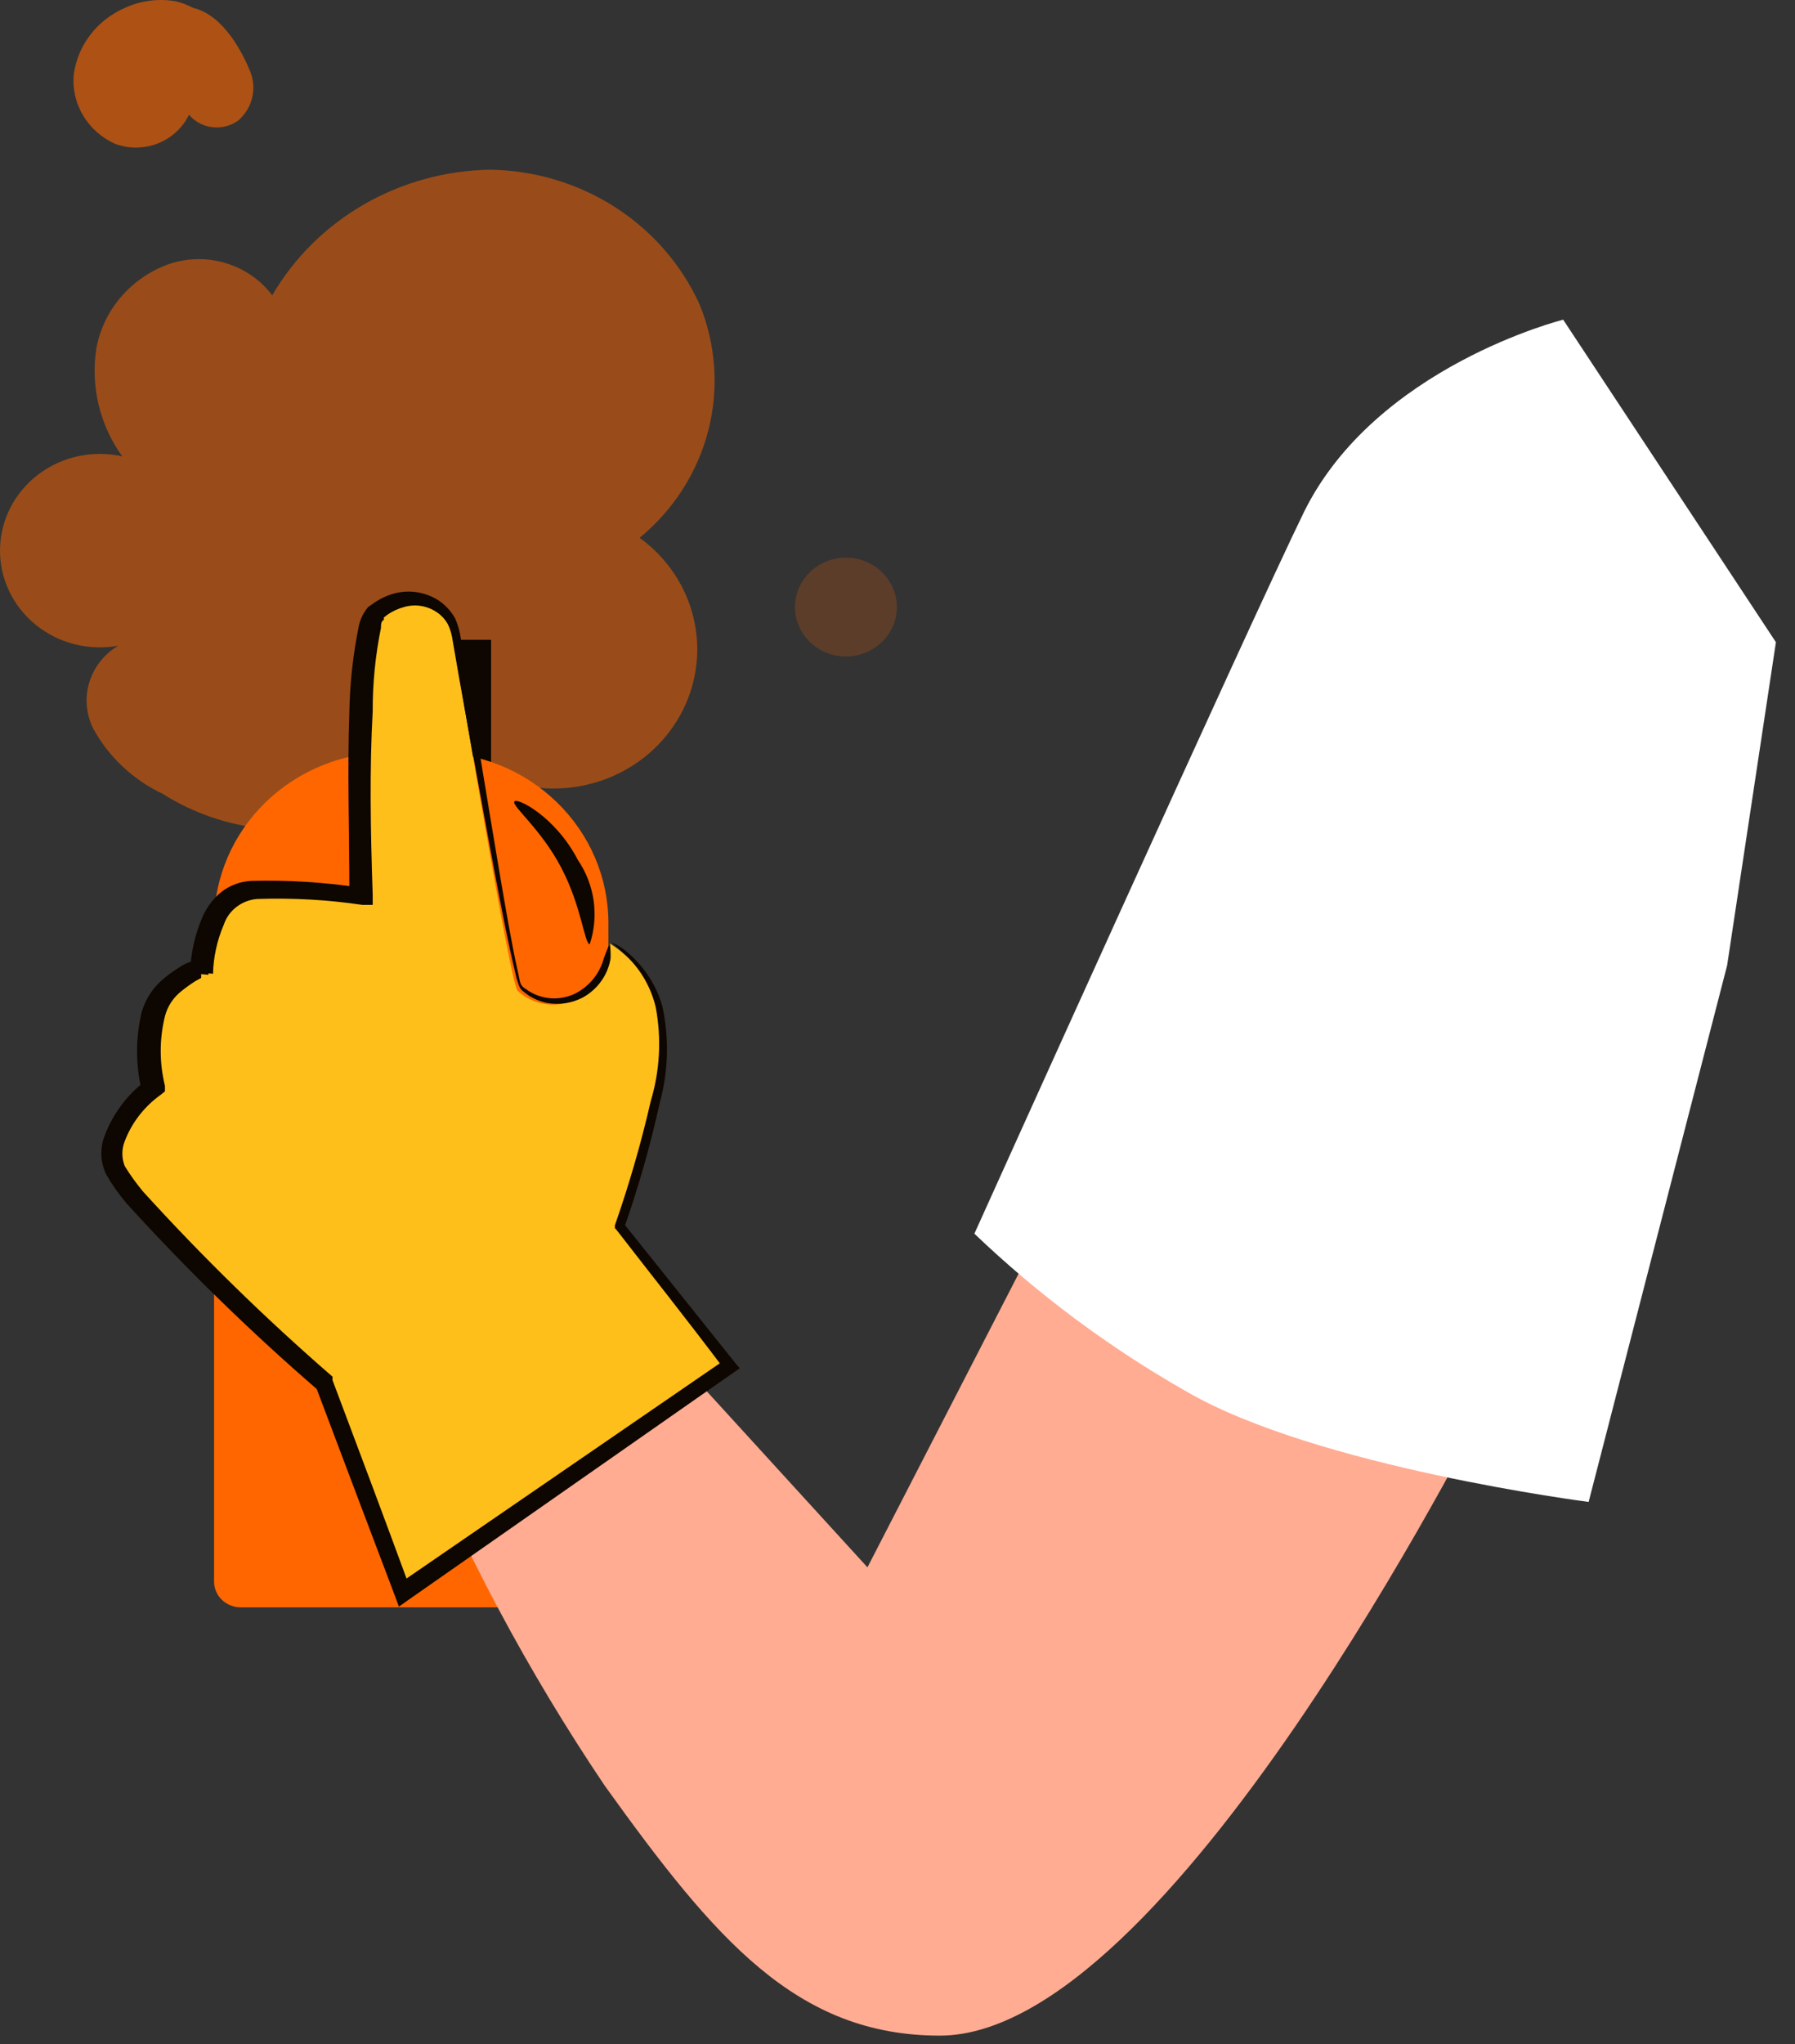<?xml version="1.0" encoding="UTF-8"?> <svg xmlns="http://www.w3.org/2000/svg" width="65" height="74" viewBox="0 0 65 74" fill="none"><rect x="0" y="0" width="65" height="74" fill="#333333" stroke="none"/> <path opacity="0.5" d="M18.666 28.363C19.834 28.676 21.078 28.583 22.183 28.102C23.289 27.62 24.185 26.779 24.719 25.724C25.252 24.669 25.388 23.467 25.104 22.325C24.82 21.183 24.133 20.173 23.162 19.47C24.39 18.458 25.26 17.099 25.649 15.583C26.038 14.067 25.927 12.47 25.332 11.019C24.683 9.589 23.624 8.369 22.281 7.505C20.939 6.641 19.368 6.169 17.757 6.144C16.145 6.168 14.569 6.601 13.183 7.398C11.797 8.196 10.651 9.331 9.857 10.691C9.439 10.135 8.845 9.725 8.166 9.523C7.487 9.32 6.758 9.337 6.09 9.57C5.422 9.815 4.832 10.223 4.377 10.755C3.921 11.287 3.616 11.925 3.491 12.606C3.274 13.979 3.609 15.381 4.427 16.523C3.903 16.405 3.359 16.403 2.834 16.515C2.31 16.627 1.817 16.851 1.393 17.172C0.969 17.492 0.624 17.899 0.383 18.365C0.143 18.831 0.012 19.343 0.001 19.863C-0.01 20.384 0.099 20.901 0.321 21.376C0.542 21.85 0.87 22.271 1.28 22.608C1.69 22.944 2.173 23.188 2.692 23.32C3.212 23.453 3.756 23.471 4.284 23.375C3.776 23.676 3.402 24.15 3.234 24.704C3.066 25.258 3.116 25.852 3.374 26.372C3.935 27.401 4.817 28.23 5.895 28.74C7.003 29.441 8.268 29.873 9.585 30C10.239 30.039 10.892 29.917 11.485 29.646C12.078 29.376 12.59 28.964 12.976 28.451" fill="#FF6600"></path> <path opacity="0.6" d="M2.672 2.681C2.744 2.167 2.949 1.68 3.267 1.264C3.585 0.848 4.006 0.516 4.491 0.3C5.075 0.023 5.736 -0.065 6.375 0.048C6.592 0.104 6.802 0.184 6.999 0.287C8.116 0.552 8.805 1.963 9.052 2.567C9.18 2.871 9.209 3.205 9.134 3.525C9.06 3.845 8.886 4.135 8.636 4.356C8.368 4.554 8.032 4.644 7.698 4.606C7.363 4.569 7.057 4.407 6.843 4.154C6.618 4.623 6.219 4.993 5.725 5.189C5.231 5.386 4.679 5.394 4.18 5.212C3.688 4.995 3.279 4.634 3.009 4.18C2.738 3.726 2.621 3.202 2.672 2.681Z" fill="#FF6600"></path> <g style="mix-blend-mode:multiply" opacity="0.2"> <path d="M30.633 23.765C29.614 23.765 28.788 22.965 28.788 21.977C28.788 20.989 29.614 20.188 30.633 20.188C31.651 20.188 32.477 20.989 32.477 21.977C32.477 22.965 31.651 23.765 30.633 23.765Z" fill="#FF6600"></path> </g> <path d="M12.95 23.161H17.783V28.438H12.95V23.161Z" fill="#0E0600"></path> <path d="M15.665 27.229H14.132C12.44 27.229 10.817 27.881 9.621 29.04C8.425 30.2 7.752 31.773 7.752 33.413V57.256C7.752 57.504 7.854 57.741 8.034 57.915C8.214 58.09 8.459 58.188 8.714 58.188H21.07C21.325 58.188 21.569 58.09 21.75 57.915C21.93 57.741 22.031 57.504 22.031 57.256V33.413C22.031 31.775 21.361 30.204 20.167 29.045C18.974 27.885 17.355 27.232 15.665 27.229Z" fill="#FF6600"></path> <path d="M18.628 29.017C18.511 29.169 19.589 30 20.33 31.423C21.07 32.846 21.161 34.169 21.356 34.182C21.523 33.675 21.571 33.138 21.497 32.611C21.423 32.083 21.228 31.579 20.927 31.134C20.096 29.534 18.693 28.854 18.628 29.017Z" fill="#0E0600"></path> <path d="M22.798 47.306L31.412 56.74L38.636 42.709L54.006 50.53C53.383 51.626 42.313 73.681 34.037 73.693C28.84 73.693 25.89 70.204 21.902 64.65C19.116 60.516 16.77 56.118 14.899 51.525L22.798 47.306Z" fill="#FFAC92"></path> <path d="M62.542 34.95L57.527 54.372C57.527 54.372 47.666 53.112 42.949 50.367C40.161 48.779 37.586 46.863 35.284 44.661C35.284 44.661 45.327 22.405 47.224 18.526C49.822 13.273 56.605 11.573 56.605 11.573L64.309 23.249L62.542 34.95Z" fill="white"></path> <path d="M22.083 34.156C22.689 34.538 23.182 35.066 23.513 35.689C23.843 36.312 24 37.008 23.967 37.708C23.708 40.009 23.18 42.274 22.395 44.459L26.384 49.498L14.561 57.684L11.715 50.127C11.715 50.127 4.18 43.477 3.985 42.079C3.79 40.681 5.427 39.434 5.427 39.434C5.427 39.434 4.816 36.789 6.063 35.769C7.311 34.748 7.207 35.303 7.207 35.303C7.207 35.303 7.207 32.368 9.078 32.28C10.381 32.239 11.686 32.314 12.976 32.506C12.976 32.506 12.599 22.959 13.508 22.241C13.713 22.033 13.97 21.88 14.255 21.799C14.54 21.717 14.841 21.71 15.13 21.778C15.418 21.845 15.683 21.985 15.898 22.184C16.113 22.383 16.27 22.633 16.354 22.909C16.548 23.853 18.458 35.58 18.744 35.869C18.971 36.081 19.249 36.232 19.553 36.31C19.858 36.388 20.177 36.389 20.482 36.313C20.786 36.237 21.066 36.087 21.294 35.877C21.522 35.668 21.691 35.405 21.784 35.114L22.083 34.156Z" fill="#FFBF1A"></path> <path d="M22.084 34.156C22 34.333 21.927 34.514 21.863 34.698C21.792 34.964 21.666 35.213 21.491 35.43C21.317 35.647 21.099 35.826 20.849 35.958C20.565 36.101 20.244 36.163 19.924 36.137C19.604 36.11 19.299 35.995 19.044 35.806C18.797 35.668 18.836 35.504 18.758 35.202C18.524 34.156 18.316 32.922 18.082 31.549C17.848 30.176 17.601 28.652 17.329 27.015C17.199 26.196 17.056 25.34 16.913 24.496C16.835 24.055 16.77 23.602 16.692 23.148C16.659 22.888 16.589 22.634 16.484 22.392C16.35 22.151 16.164 21.941 15.938 21.775C15.701 21.609 15.429 21.497 15.141 21.447C14.853 21.396 14.557 21.41 14.275 21.485C13.999 21.561 13.739 21.685 13.509 21.851L13.327 21.977C13.269 22.048 13.217 22.124 13.171 22.203C13.095 22.334 13.038 22.474 13.002 22.619C12.788 23.656 12.671 24.71 12.651 25.768C12.573 27.896 12.651 30.126 12.651 32.444L13.015 32.129C11.726 31.936 10.421 31.856 9.117 31.889C8.714 31.905 8.327 32.046 8.013 32.292C7.718 32.535 7.487 32.841 7.337 33.187C7.056 33.833 6.902 34.525 6.883 35.227L7.545 35.29C7.562 35.199 7.551 35.106 7.514 35.021C7.477 34.936 7.416 34.863 7.337 34.811C7.204 34.758 7.055 34.758 6.922 34.811C6.788 34.852 6.661 34.912 6.545 34.988C6.345 35.109 6.154 35.243 5.973 35.391C5.562 35.714 5.267 36.155 5.129 36.65C4.908 37.579 4.908 38.543 5.129 39.472L5.246 39.144C4.573 39.666 4.065 40.36 3.777 41.147C3.694 41.371 3.659 41.609 3.672 41.847C3.685 42.085 3.748 42.318 3.855 42.532C4.066 42.897 4.309 43.242 4.583 43.565C6.758 45.957 9.079 48.22 11.534 50.341L11.443 50.215C12.43 52.835 13.383 55.354 14.301 57.773L14.444 58.163L14.782 57.924L26.566 49.687L26.787 49.535L26.618 49.334L22.59 44.296V44.485C23.117 42.991 23.551 41.469 23.89 39.925C24.205 38.777 24.236 37.573 23.981 36.411C23.771 35.689 23.357 35.039 22.785 34.534C22.6 34.355 22.379 34.214 22.136 34.119C22.136 34.119 22.344 34.27 22.707 34.622C23.224 35.134 23.584 35.775 23.747 36.474C23.957 37.602 23.895 38.761 23.565 39.862C23.216 41.383 22.782 42.883 22.266 44.359V44.459L22.344 44.548C23.513 46.059 24.838 47.722 26.241 49.586V49.233L14.392 57.37L14.86 57.521C13.963 55.077 13.015 52.546 12.041 49.964V49.901V49.838C9.619 47.738 7.328 45.5 5.181 43.137C4.938 42.846 4.717 42.538 4.518 42.217C4.402 41.926 4.402 41.602 4.518 41.311C4.773 40.641 5.225 40.059 5.817 39.635L5.973 39.51V39.308C5.769 38.48 5.769 37.617 5.973 36.789C6.067 36.425 6.281 36.102 6.584 35.869C6.741 35.743 6.906 35.625 7.077 35.517L7.285 35.403C7.285 35.492 7.285 35.177 7.285 35.189C7.285 35.202 7.285 35.189 7.064 35.189L7.714 35.252C7.729 34.642 7.862 34.04 8.104 33.476C8.188 33.222 8.347 32.999 8.562 32.833C8.777 32.667 9.038 32.566 9.312 32.544C10.585 32.501 11.86 32.572 13.119 32.758H13.496V32.393C13.418 30.088 13.379 27.871 13.496 25.755C13.492 24.741 13.592 23.728 13.795 22.732C13.795 22.644 13.795 22.48 13.899 22.443V22.355L14.028 22.254C14.21 22.129 14.412 22.035 14.626 21.977C14.827 21.918 15.039 21.904 15.246 21.937C15.454 21.97 15.65 22.048 15.821 22.166C15.99 22.28 16.128 22.431 16.224 22.607C16.31 22.795 16.367 22.994 16.393 23.198L16.627 24.546C16.783 25.428 16.939 26.284 17.082 27.065C17.381 28.703 17.653 30.214 17.913 31.587C18.173 32.96 18.407 34.182 18.667 35.252C18.695 35.389 18.734 35.524 18.784 35.655C18.849 35.857 18.979 35.907 19.082 35.995C19.299 36.149 19.547 36.256 19.81 36.31C20.254 36.389 20.713 36.318 21.109 36.109C21.375 35.961 21.602 35.758 21.775 35.514C21.948 35.27 22.063 34.991 22.11 34.698C22.117 34.517 22.108 34.336 22.084 34.156Z" fill="#0E0600"></path> </svg> 